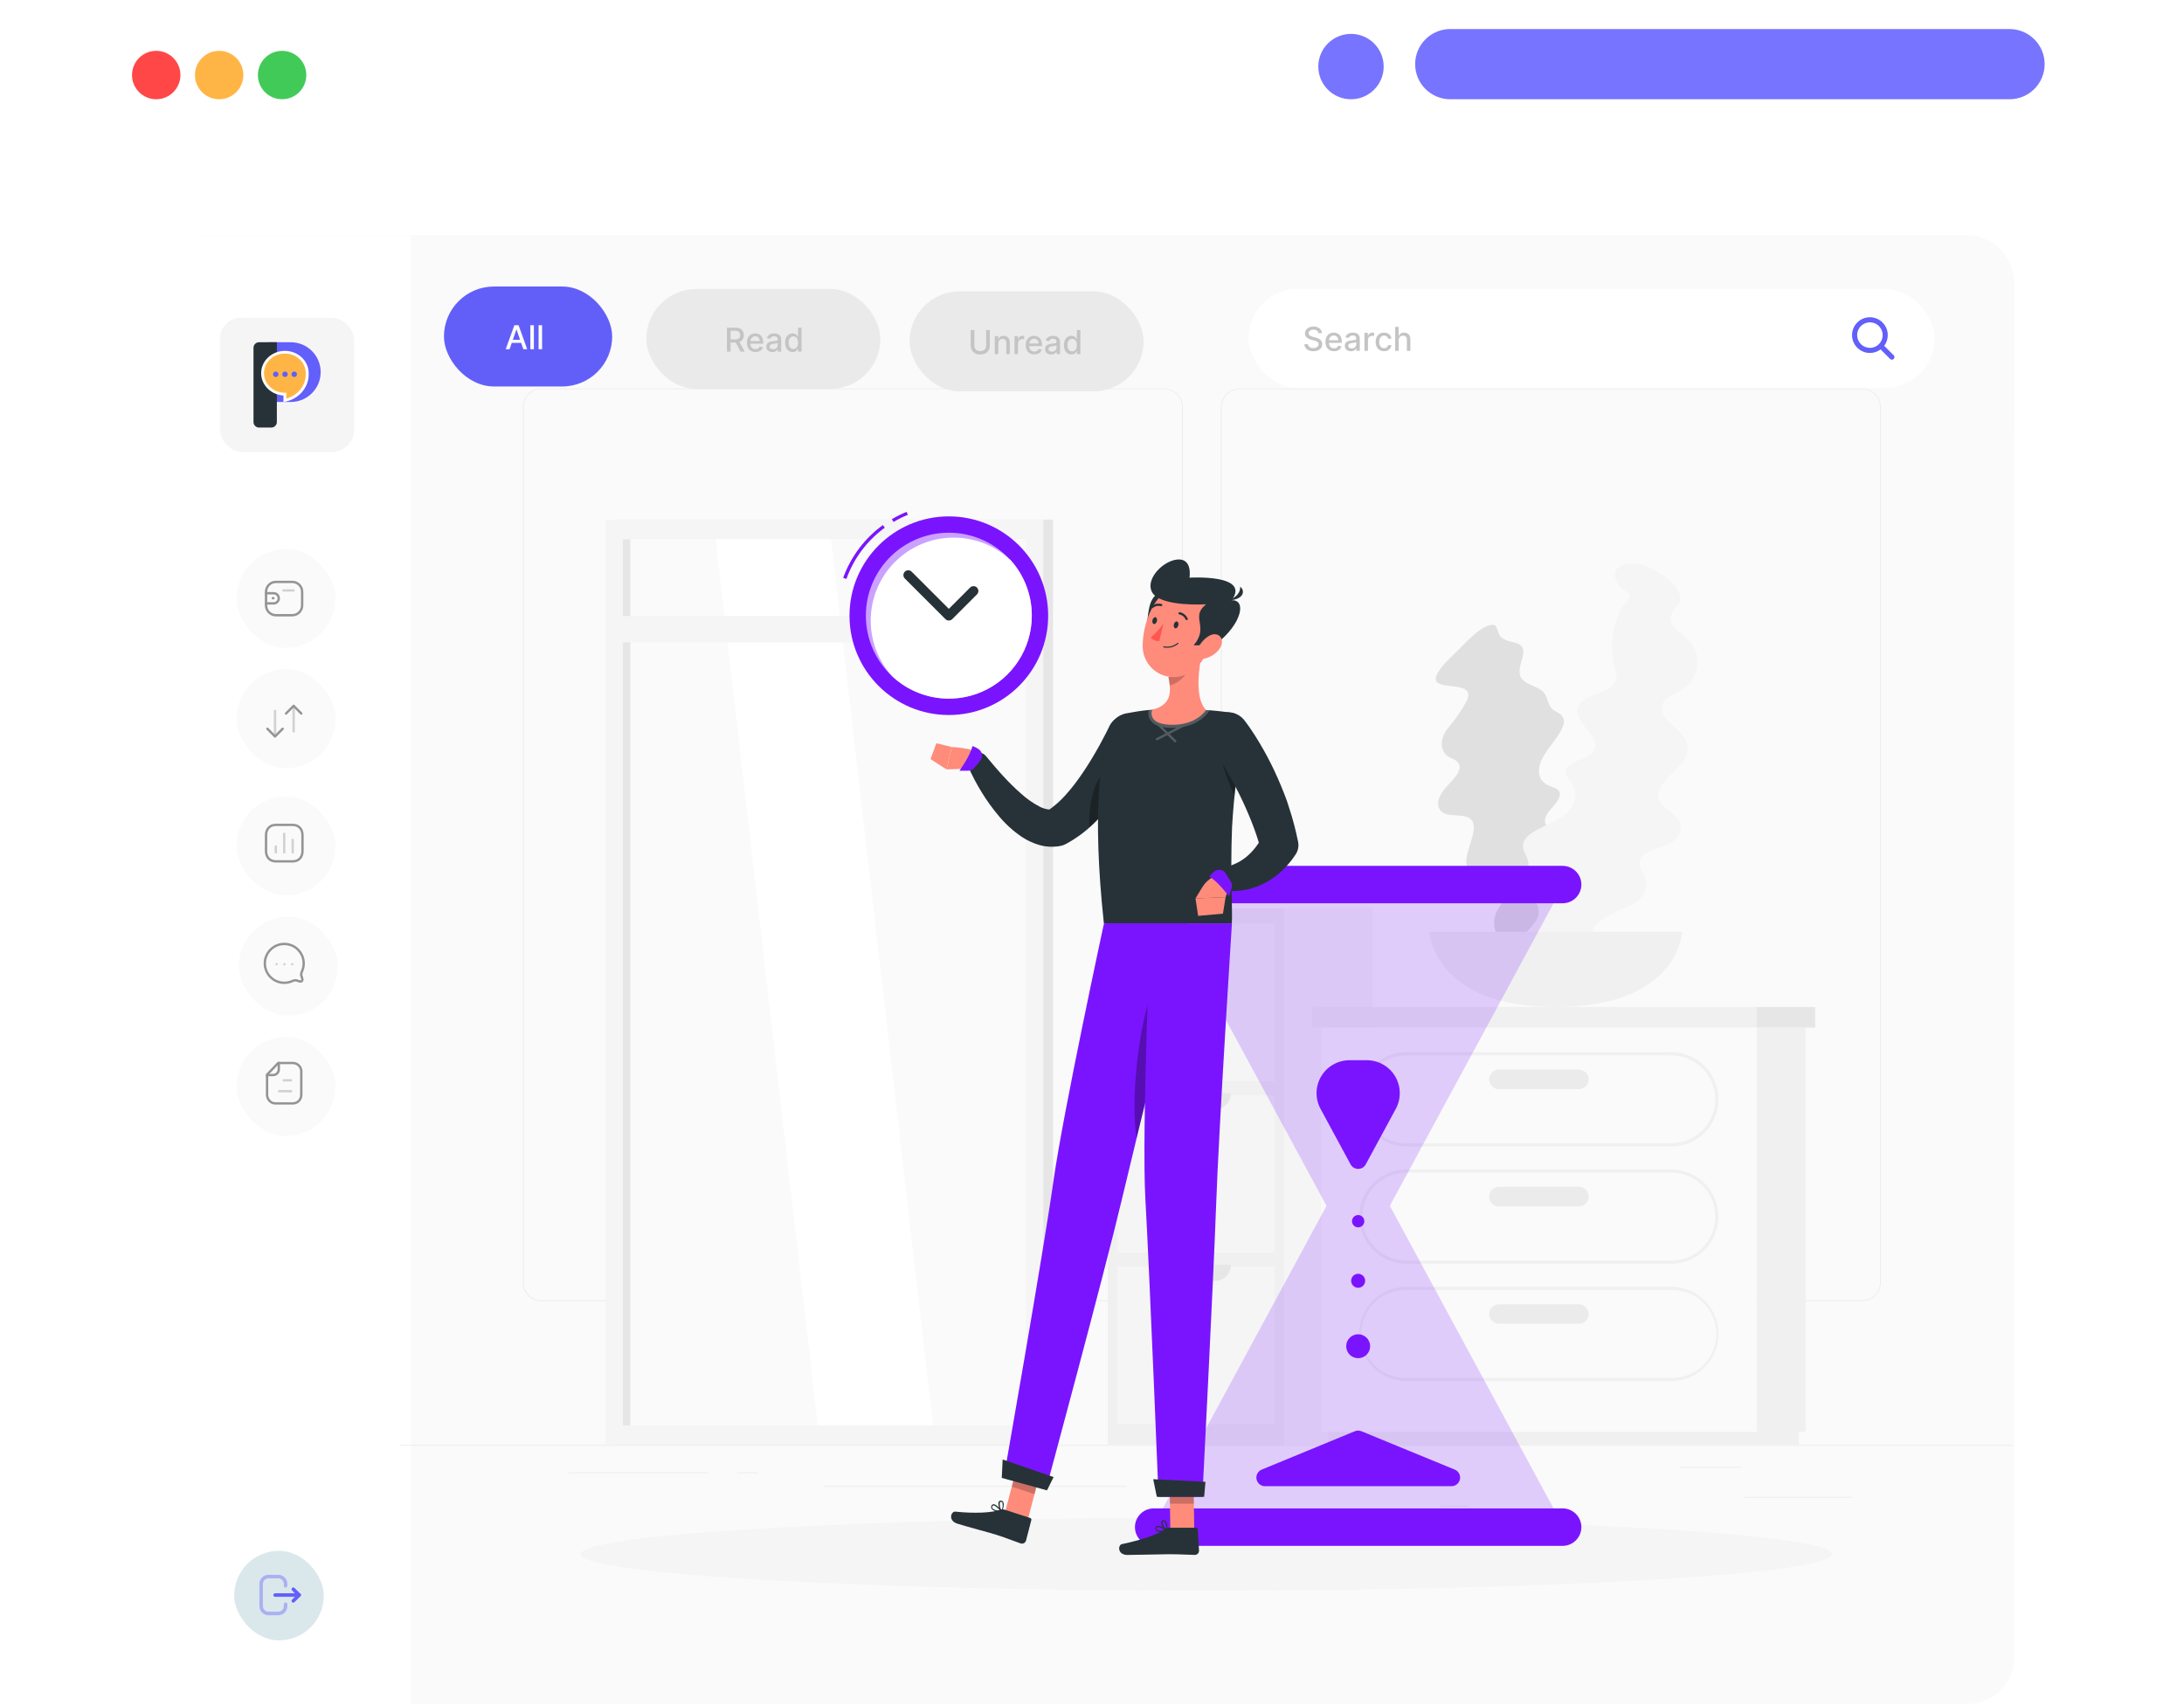 <svg xmlns="http://www.w3.org/2000/svg" width="798" height="623" viewBox="0 0 798 623" fill="none"><rect x="27.663" y="0.663" width="738.212" height="527.673" rx="25.875" stroke="white" stroke-width="1.327"></rect><path d="M27.663 26.538C27.663 12.248 39.248 0.663 53.538 0.663H740C754.29 0.663 765.875 12.248 765.875 26.538V46.221H27.663V26.538Z" stroke="white" stroke-width="1.327"></path><path d="M517.078 23.443C517.078 30.527 522.821 36.27 529.905 36.27H734.251C741.335 36.27 747.078 30.527 747.078 23.443C747.078 16.358 741.335 10.616 734.251 10.616H529.905C522.821 10.616 517.078 16.358 517.078 23.443Z" fill="#7774FF"></path><path d="M505.574 24.327C505.574 30.923 500.227 36.27 493.632 36.27C487.036 36.27 481.69 30.923 481.69 24.327C481.69 17.732 487.036 12.385 493.632 12.385C500.227 12.385 505.574 17.732 505.574 24.327Z" fill="#7774FF"></path><circle cx="57.077" cy="27.424" r="8.846" fill="#FF4747"></circle><circle cx="80.077" cy="27.424" r="8.846" fill="#FFB545"></circle><circle cx="103.077" cy="27.424" r="8.846" fill="#42CA58"></circle><rect x="58" y="86.012" width="678" height="536.714" rx="17.23" fill="#FAFAFA"></rect><g filter="url(#filter0_d_440_2177)"><path d="M58 103.23C58 93.714 65.714 86 75.23 86H718.63C728.146 86 735.86 93.714 735.86 103.23V159.041H75.23C65.714 159.041 58 151.327 58 141.811V103.23Z" fill="#FAFAFA"></path></g><path d="M58 103.238C58 93.722 65.714 86.008 75.23 86.008H150.18V622.722H75.23C65.714 622.722 58 615.008 58 605.492V103.238Z" fill="white"></path><rect x="85.57" y="566.727" width="32.737" height="32.737" rx="16.369" fill="#DAE8EC"></rect><path opacity="0.4" d="M104.35 579.512V578.832C104.35 577.348 103.147 576.145 101.663 576.145H98.108C96.625 576.145 95.422 577.348 95.422 578.832V586.948C95.422 588.432 96.625 589.635 98.108 589.635H101.671C103.15 589.635 104.35 588.436 104.35 586.956V586.268" stroke="#625FFB" stroke-width="1.292" stroke-linecap="round" stroke-linejoin="round"></path><path d="M109.304 582.891H100.523" stroke="#625FFB" stroke-width="1.292" stroke-linecap="round" stroke-linejoin="round"></path><path d="M107.168 580.766L109.303 582.891L107.168 585.018" stroke="#625FFB" stroke-width="1.292" stroke-linecap="round" stroke-linejoin="round"></path><rect x="86.43" y="200.586" width="36.183" height="36.183" rx="18.091" fill="#FAFAFA"></rect><rect x="86.43" y="291.043" width="36.183" height="36.183" rx="18.091" fill="#FAFAFA"></rect><rect x="86.43" y="378.918" width="36.183" height="36.183" rx="18.091" fill="#FAFAFA"></rect><rect x="86.43" y="244.523" width="36.183" height="36.183" rx="18.091" fill="#FAFAFA"></rect><rect x="87.289" y="334.98" width="36.183" height="36.183" rx="18.091" fill="#FAFAFA"></rect><rect x="80.398" y="116.16" width="47.383" height="47.383" rx="7.753" fill="#F0F0F0"></rect><rect x="92.457" y="126.496" width="11.2" height="29.291" rx="2.584" fill="#263238"></rect><g style="mix-blend-mode:darken"><rect x="96.766" y="126.496" width="21.538" height="21.538" rx="10.769" fill="#625FFB"></rect></g><path d="M103.208 127.359C103.488 127.704 103.658 128.151 103.658 128.639V147.174C99.655 145.794 96.766 141.842 96.766 137.183C96.766 132.7 99.441 128.872 103.208 127.359Z" fill="#FFB545"></path><rect x="80.398" y="116.16" width="48.991" height="48.991" rx="8.017" fill="#F5F5F5"></rect><path d="M117.166 135.98C117.166 142.007 112.281 146.893 106.253 146.893H98.361C96.317 146.893 94.648 145.239 94.648 143.18V128.779C94.648 126.72 96.317 125.066 98.361 125.066H106.238C112.281 125.066 117.166 129.952 117.166 135.98Z" fill="#625FFB"></path><path d="M99.13 156.243H94.65C93.523 156.243 92.621 155.326 92.621 154.213V127.096C92.621 125.983 93.538 125.066 94.65 125.066H101.159V154.213C101.174 155.326 100.257 156.243 99.13 156.243Z" fill="#263238"></path><path d="M112.254 136.369C112.254 132.13 108.602 128.703 104.092 128.703C99.582 128.703 95.93 132.13 95.93 136.369C95.93 140.608 99.582 144.036 104.092 144.036L104.077 146.29C108.737 145.374 112.254 141.48 112.254 136.82C112.254 136.655 112.254 136.49 112.239 136.324" fill="#FFB545"></path><path d="M103.565 146.907L103.58 144.532C99.041 144.277 95.418 140.714 95.418 136.385C95.418 131.875 99.311 128.223 104.106 128.223C108.902 128.223 112.795 131.89 112.795 136.385H112.78C112.78 136.535 112.795 136.686 112.795 136.836C112.795 141.616 109.187 145.81 104.212 146.787L103.565 146.907ZM104.091 129.2C99.882 129.2 96.455 132.417 96.455 136.37C96.455 140.323 99.882 143.54 104.091 143.54H104.618L104.602 145.66C108.766 144.562 111.713 140.94 111.713 136.836C111.713 136.686 111.713 136.52 111.698 136.37H111.713C111.728 132.402 108.3 129.2 104.091 129.2Z" fill="white"></path><path d="M100.753 137.78C101.309 137.78 101.76 137.329 101.76 136.773C101.76 136.217 101.309 135.766 100.753 135.766C100.197 135.766 99.746 136.217 99.746 136.773C99.746 137.329 100.197 137.78 100.753 137.78Z" fill="#625FFB"></path><path d="M104.136 137.78C104.692 137.78 105.143 137.329 105.143 136.773C105.143 136.217 104.692 135.766 104.136 135.766C103.58 135.766 103.129 136.217 103.129 136.773C103.129 137.329 103.58 137.78 104.136 137.78Z" fill="#625FFB"></path><path d="M107.503 137.78C108.059 137.78 108.51 137.329 108.51 136.773C108.51 136.217 108.059 135.766 107.503 135.766C106.947 135.766 106.496 136.217 106.496 136.773C106.496 137.329 106.947 137.78 107.503 137.78Z" fill="#625FFB"></path><path fill-rule="evenodd" clip-rule="evenodd" d="M101.652 388.469H107.003C108.658 388.469 110.086 389.811 110.086 391.468V400.083C110.086 401.833 108.752 403.229 107.003 403.229H100.578C98.921 403.229 97.579 401.741 97.579 400.083V392.712L101.652 388.469Z" stroke="#949494" stroke-width="0.861" stroke-linecap="round" stroke-linejoin="round"></path><path d="M101.863 388.461V390.8C101.863 391.942 100.939 392.869 99.798 392.871C98.739 392.874 97.656 392.875 97.582 392.87" stroke="#949494" stroke-width="0.861" stroke-linecap="round" stroke-linejoin="round"></path><path opacity="0.4" d="M102.015 398.762H106.355" stroke="#949494" stroke-width="0.861" stroke-linecap="round" stroke-linejoin="round"></path><path opacity="0.4" d="M103.656 394.781H106.355" stroke="#949494" stroke-width="0.861" stroke-linecap="round" stroke-linejoin="round"></path><path fill-rule="evenodd" clip-rule="evenodd" d="M98.847 357.081C101.018 359.252 104.232 359.721 106.863 358.505C107.251 358.348 107.569 358.222 107.872 358.222C108.715 358.227 109.764 359.044 110.31 358.5C110.855 357.954 110.037 356.904 110.037 356.056C110.037 355.753 110.158 355.441 110.315 355.052C111.532 352.422 111.062 349.206 108.891 347.036C106.12 344.264 101.618 344.264 98.847 347.035C96.072 349.812 96.076 354.31 98.847 357.081Z" stroke="#949494" stroke-width="0.861" stroke-linecap="round" stroke-linejoin="round"></path><path opacity="0.4" d="M101.074 352.352H101.066" stroke="#949494" stroke-width="0.861" stroke-linecap="round" stroke-linejoin="round"></path><path opacity="0.4" d="M103.918 352.352H103.91" stroke="#949494" stroke-width="0.861" stroke-linecap="round" stroke-linejoin="round"></path><path opacity="0.4" d="M106.766 352.352H106.758" stroke="#949494" stroke-width="0.861" stroke-linecap="round" stroke-linejoin="round"></path><path opacity="0.4" d="M106.945 306.914V311.482" stroke="#949494" stroke-width="0.861" stroke-linecap="round" stroke-linejoin="round"></path><path opacity="0.4" d="M103.844 304.73V311.484" stroke="#949494" stroke-width="0.861" stroke-linecap="round" stroke-linejoin="round"></path><path opacity="0.4" d="M100.781 309.328V311.482" stroke="#949494" stroke-width="0.861" stroke-linecap="round" stroke-linejoin="round"></path><path fill-rule="evenodd" clip-rule="evenodd" d="M100.745 301.453H106.985C109.16 301.453 110.523 302.993 110.523 305.172V311.052C110.523 313.231 109.166 314.771 106.985 314.771H100.745C98.563 314.771 97.206 313.231 97.206 311.052V305.172C97.206 302.993 98.563 301.453 100.745 301.453Z" stroke="#949494" stroke-width="0.861" stroke-linecap="round" stroke-linejoin="round"></path><path opacity="0.4" d="M100.496 269.131V259.809" stroke="#949494" stroke-width="0.861" stroke-linecap="round" stroke-linejoin="round"></path><path d="M97.702 266.324L100.494 269.129L103.285 266.324" stroke="#949494" stroke-width="0.861" stroke-linecap="round" stroke-linejoin="round"></path><path opacity="0.4" d="M107.297 257.949V267.272" stroke="#949494" stroke-width="0.861" stroke-linecap="round" stroke-linejoin="round"></path><path d="M110.086 260.754L107.294 257.949L104.503 260.754" stroke="#949494" stroke-width="0.861" stroke-linecap="round" stroke-linejoin="round"></path><path d="M97.209 220.504H99.999C101.024 220.503 101.855 219.673 101.855 218.648C101.855 217.624 101.024 216.794 99.999 216.793H97.209" stroke="#949494" stroke-width="0.861" stroke-linecap="round" stroke-linejoin="round"></path><path d="M99.683 218.605H99.898" stroke="#949494" stroke-width="0.861" stroke-linecap="round" stroke-linejoin="round"></path><path fill-rule="evenodd" clip-rule="evenodd" d="M106.785 212.648H100.826C98.828 212.648 97.208 214.268 97.208 216.266V221.214C97.208 223.212 98.828 224.831 100.826 224.831H106.785C108.783 224.831 110.402 223.212 110.402 221.214V216.266C110.402 214.268 108.783 212.648 106.785 212.648Z" stroke="#949494" stroke-width="0.861" stroke-linecap="round" stroke-linejoin="round"></path><path opacity="0.4" d="M107.273 215.777H103.551" stroke="#949494" stroke-width="0.861" stroke-linecap="round" stroke-linejoin="round"></path><rect x="456.164" y="105.598" width="250.696" height="36.183" rx="18.091" fill="white"></rect><path d="M481.728 121.744C481.683 121.338 481.494 121.024 481.163 120.801C480.832 120.576 480.415 120.463 479.912 120.463C479.553 120.463 479.241 120.52 478.979 120.634C478.716 120.746 478.512 120.9 478.366 121.097C478.223 121.291 478.152 121.512 478.152 121.761C478.152 121.969 478.201 122.149 478.298 122.3C478.398 122.452 478.527 122.579 478.687 122.682C478.85 122.781 479.024 122.866 479.21 122.934C479.395 123 479.574 123.054 479.745 123.097L480.602 123.32C480.882 123.388 481.169 123.481 481.463 123.598C481.757 123.715 482.03 123.869 482.281 124.061C482.532 124.252 482.735 124.489 482.889 124.772C483.046 125.054 483.125 125.393 483.125 125.787C483.125 126.284 482.996 126.725 482.739 127.11C482.485 127.496 482.115 127.8 481.63 128.022C481.147 128.245 480.563 128.357 479.878 128.357C479.221 128.357 478.653 128.252 478.173 128.044C477.694 127.835 477.318 127.54 477.047 127.157C476.776 126.772 476.626 126.315 476.597 125.787H477.925C477.951 126.104 478.053 126.368 478.233 126.579C478.416 126.788 478.649 126.943 478.931 127.046C479.217 127.146 479.53 127.196 479.869 127.196C480.244 127.196 480.576 127.137 480.867 127.02C481.161 126.9 481.393 126.735 481.561 126.523C481.73 126.309 481.814 126.059 481.814 125.774C481.814 125.514 481.74 125.301 481.591 125.136C481.446 124.97 481.247 124.833 480.996 124.725C480.747 124.616 480.466 124.52 480.152 124.438L479.116 124.155C478.413 123.964 477.856 123.682 477.445 123.311C477.037 122.94 476.833 122.449 476.833 121.838C476.833 121.332 476.97 120.891 477.244 120.514C477.518 120.137 477.889 119.845 478.358 119.636C478.826 119.425 479.354 119.319 479.942 119.319C480.536 119.319 481.06 119.424 481.514 119.632C481.971 119.84 482.331 120.127 482.593 120.493C482.856 120.856 482.993 121.272 483.005 121.744H481.728ZM487.439 128.344C486.79 128.344 486.232 128.205 485.764 127.928C485.299 127.648 484.939 127.256 484.685 126.75C484.433 126.242 484.308 125.647 484.308 124.964C484.308 124.291 484.433 123.697 484.685 123.183C484.939 122.669 485.293 122.268 485.747 121.979C486.204 121.691 486.738 121.547 487.349 121.547C487.72 121.547 488.08 121.608 488.428 121.731C488.776 121.854 489.089 122.046 489.366 122.309C489.643 122.572 489.861 122.913 490.021 123.333C490.181 123.749 490.261 124.256 490.261 124.853V125.307H485.032V124.348H489.006C489.006 124.011 488.938 123.712 488.801 123.452C488.664 123.19 488.471 122.983 488.222 122.831C487.977 122.68 487.688 122.604 487.357 122.604C486.997 122.604 486.683 122.693 486.415 122.87C486.149 123.044 485.944 123.273 485.798 123.555C485.655 123.835 485.584 124.139 485.584 124.468V125.217C485.584 125.657 485.661 126.031 485.815 126.339C485.972 126.648 486.191 126.883 486.471 127.046C486.75 127.206 487.077 127.286 487.451 127.286C487.694 127.286 487.915 127.252 488.115 127.183C488.315 127.112 488.488 127.006 488.634 126.866C488.779 126.726 488.891 126.553 488.968 126.348L490.18 126.566C490.083 126.923 489.909 127.236 489.657 127.504C489.409 127.77 489.096 127.977 488.719 128.125C488.345 128.271 487.918 128.344 487.439 128.344ZM493.597 128.357C493.18 128.357 492.803 128.279 492.466 128.125C492.129 127.968 491.862 127.741 491.665 127.444C491.471 127.147 491.374 126.783 491.374 126.352C491.374 125.981 491.445 125.675 491.588 125.436C491.731 125.196 491.923 125.006 492.166 124.866C492.409 124.726 492.68 124.62 492.98 124.549C493.28 124.478 493.585 124.423 493.896 124.386C494.29 124.341 494.61 124.303 494.856 124.275C495.101 124.243 495.28 124.193 495.391 124.125C495.502 124.056 495.558 123.945 495.558 123.791V123.761C495.558 123.387 495.453 123.097 495.241 122.891C495.033 122.686 494.722 122.583 494.308 122.583C493.876 122.583 493.537 122.679 493.288 122.87C493.043 123.058 492.873 123.268 492.778 123.5L491.575 123.225C491.718 122.826 491.926 122.503 492.2 122.258C492.477 122.009 492.796 121.829 493.155 121.718C493.515 121.604 493.893 121.547 494.29 121.547C494.553 121.547 494.831 121.578 495.126 121.641C495.423 121.701 495.7 121.812 495.956 121.975C496.216 122.138 496.429 122.37 496.595 122.673C496.76 122.973 496.843 123.363 496.843 123.842V128.211H495.592V127.312H495.541C495.458 127.477 495.334 127.64 495.168 127.8C495.003 127.96 494.79 128.092 494.53 128.198C494.27 128.304 493.959 128.357 493.597 128.357ZM493.875 127.329C494.229 127.329 494.532 127.259 494.783 127.119C495.037 126.979 495.23 126.796 495.361 126.571C495.495 126.342 495.562 126.098 495.562 125.838V124.99C495.517 125.036 495.428 125.079 495.297 125.119C495.168 125.156 495.021 125.189 494.856 125.217C494.69 125.243 494.529 125.267 494.372 125.29C494.215 125.31 494.083 125.327 493.978 125.341C493.729 125.373 493.502 125.426 493.297 125.5C493.094 125.574 492.931 125.681 492.808 125.821C492.689 125.958 492.629 126.141 492.629 126.369C492.629 126.686 492.746 126.926 492.98 127.089C493.214 127.249 493.512 127.329 493.875 127.329ZM498.549 128.211V121.632H499.787V122.677H499.855C499.975 122.323 500.186 122.045 500.489 121.842C500.795 121.636 501.14 121.534 501.525 121.534C501.605 121.534 501.7 121.537 501.808 121.542C501.92 121.548 502.007 121.555 502.069 121.564V122.789C502.018 122.774 501.927 122.759 501.795 122.742C501.664 122.722 501.533 122.712 501.401 122.712C501.099 122.712 500.829 122.776 500.592 122.904C500.358 123.03 500.172 123.206 500.035 123.431C499.898 123.654 499.829 123.908 499.829 124.193V128.211H498.549ZM505.713 128.344C505.076 128.344 504.528 128.2 504.069 127.911C503.612 127.62 503.26 127.219 503.015 126.708C502.769 126.196 502.647 125.611 502.647 124.952C502.647 124.283 502.772 123.694 503.023 123.183C503.275 122.669 503.629 122.268 504.086 121.979C504.543 121.691 505.081 121.547 505.7 121.547C506.2 121.547 506.645 121.639 507.037 121.825C507.428 122.008 507.743 122.265 507.983 122.596C508.226 122.927 508.37 123.314 508.416 123.757H507.169C507.101 123.448 506.944 123.183 506.698 122.96C506.456 122.737 506.13 122.626 505.722 122.626C505.365 122.626 505.052 122.72 504.784 122.909C504.518 123.094 504.311 123.36 504.163 123.705C504.014 124.048 503.94 124.453 503.94 124.922C503.94 125.401 504.013 125.815 504.158 126.164C504.304 126.512 504.51 126.782 504.775 126.973C505.044 127.164 505.359 127.26 505.722 127.26C505.964 127.26 506.184 127.216 506.381 127.127C506.581 127.036 506.748 126.906 506.882 126.738C507.02 126.569 507.115 126.366 507.169 126.129H508.416C508.37 126.555 508.232 126.935 508 127.269C507.769 127.603 507.459 127.865 507.071 128.057C506.685 128.248 506.233 128.344 505.713 128.344ZM511.066 124.305V128.211H509.785V119.439H511.049V122.703H511.13C511.284 122.349 511.52 122.068 511.837 121.859C512.154 121.651 512.568 121.547 513.079 121.547C513.53 121.547 513.924 121.639 514.261 121.825C514.601 122.011 514.864 122.288 515.049 122.656C515.238 123.021 515.332 123.478 515.332 124.026V128.211H514.051V124.181C514.051 123.698 513.927 123.324 513.679 123.058C513.43 122.79 513.085 122.656 512.642 122.656C512.339 122.656 512.068 122.72 511.828 122.849C511.591 122.977 511.404 123.166 511.267 123.414C511.133 123.66 511.066 123.956 511.066 124.305Z" fill="#C4C4C4"></path><path d="M691.976 129.884L688.461 126.369C689.307 125.242 689.764 123.871 689.763 122.461C689.763 118.862 686.834 115.934 683.235 115.934C679.635 115.934 676.707 118.862 676.707 122.461C676.707 126.061 679.635 128.989 683.235 128.989C684.644 128.991 686.015 128.534 687.142 127.688L690.657 131.203C690.835 131.362 691.068 131.447 691.306 131.44C691.545 131.434 691.772 131.336 691.94 131.167C692.109 130.998 692.207 130.771 692.214 130.533C692.22 130.294 692.135 130.062 691.976 129.884ZM678.572 122.461C678.572 121.539 678.846 120.638 679.358 119.871C679.87 119.104 680.599 118.507 681.451 118.154C682.303 117.801 683.24 117.708 684.145 117.888C685.049 118.068 685.88 118.512 686.532 119.164C687.184 119.816 687.628 120.647 687.808 121.552C687.988 122.456 687.896 123.394 687.543 124.246C687.19 125.098 686.592 125.826 685.825 126.338C685.059 126.851 684.157 127.124 683.235 127.124C681.999 127.123 680.814 126.631 679.939 125.757C679.065 124.883 678.574 123.698 678.572 122.461Z" fill="#625FFB"></path><rect x="162.215" y="104.707" width="61.462" height="36.521" rx="18.26" fill="#625FF9"></rect><rect x="236.148" y="105.598" width="85.512" height="36.521" rx="18.26" fill="#EAEAEA"></rect><rect x="332.348" y="106.488" width="85.512" height="36.521" rx="18.26" fill="#EAEAEA"></rect><path d="M186.189 127.613H184.784L187.941 118.842H189.47L192.626 127.613H191.222L188.742 120.435H188.673L186.189 127.613ZM186.425 124.178H190.982V125.292H186.425V124.178ZM195.071 118.842V127.613H193.79V118.842H195.071ZM198.074 118.842V127.613H196.794V118.842H198.074Z" fill="white"></path><path d="M265.616 128.504V119.732H268.743C269.422 119.732 269.986 119.849 270.434 120.083C270.886 120.318 271.223 120.642 271.445 121.056C271.668 121.467 271.779 121.942 271.779 122.482C271.779 123.019 271.667 123.491 271.441 123.9C271.218 124.305 270.881 124.621 270.43 124.846C269.982 125.072 269.418 125.185 268.738 125.185H266.37V124.045H268.618C269.047 124.045 269.395 123.984 269.663 123.861C269.935 123.738 270.133 123.56 270.259 123.326C270.384 123.092 270.447 122.81 270.447 122.482C270.447 122.151 270.383 121.864 270.255 121.621C270.129 121.378 269.93 121.193 269.659 121.064C269.391 120.933 269.038 120.867 268.601 120.867H266.939V128.504H265.616ZM269.946 124.546L272.113 128.504H270.606L268.481 124.546H269.946ZM276.04 128.637C275.392 128.637 274.833 128.498 274.365 128.221C273.9 127.941 273.54 127.549 273.286 127.043C273.035 126.535 272.909 125.94 272.909 125.257C272.909 124.584 273.035 123.99 273.286 123.476C273.54 122.962 273.894 122.56 274.348 122.272C274.805 121.984 275.339 121.84 275.95 121.84C276.321 121.84 276.681 121.901 277.029 122.024C277.378 122.146 277.69 122.339 277.967 122.602C278.244 122.865 278.463 123.206 278.622 123.626C278.782 124.042 278.862 124.549 278.862 125.146V125.6H273.633V124.641H277.607C277.607 124.304 277.539 124.005 277.402 123.745C277.265 123.483 277.072 123.276 276.824 123.124C276.578 122.973 276.29 122.897 275.958 122.897C275.599 122.897 275.285 122.986 275.016 123.163C274.751 123.337 274.545 123.566 274.399 123.848C274.257 124.128 274.185 124.432 274.185 124.761V125.51C274.185 125.95 274.262 126.324 274.417 126.632C274.574 126.941 274.792 127.176 275.072 127.339C275.352 127.499 275.679 127.579 276.053 127.579C276.295 127.579 276.517 127.545 276.717 127.476C276.916 127.405 277.089 127.299 277.235 127.159C277.38 127.019 277.492 126.846 277.569 126.641L278.781 126.859C278.684 127.216 278.51 127.529 278.258 127.797C278.01 128.063 277.697 128.27 277.32 128.418C276.946 128.564 276.52 128.637 276.04 128.637ZM282.198 128.65C281.781 128.65 281.404 128.572 281.067 128.418C280.73 128.261 280.463 128.034 280.266 127.737C280.072 127.44 279.975 127.076 279.975 126.645C279.975 126.274 280.046 125.968 280.189 125.729C280.332 125.489 280.525 125.299 280.767 125.159C281.01 125.019 281.281 124.913 281.581 124.842C281.881 124.771 282.186 124.716 282.498 124.679C282.892 124.633 283.211 124.596 283.457 124.568C283.703 124.536 283.881 124.486 283.992 124.418C284.104 124.349 284.159 124.238 284.159 124.084V124.054C284.159 123.68 284.054 123.39 283.842 123.184C283.634 122.979 283.323 122.876 282.909 122.876C282.478 122.876 282.138 122.972 281.889 123.163C281.644 123.351 281.474 123.561 281.38 123.793L280.176 123.518C280.319 123.119 280.527 122.796 280.801 122.551C281.078 122.302 281.397 122.122 281.757 122.011C282.116 121.897 282.495 121.84 282.892 121.84C283.154 121.84 283.433 121.871 283.727 121.934C284.024 121.994 284.301 122.105 284.558 122.268C284.818 122.431 285.03 122.663 285.196 122.966C285.361 123.266 285.444 123.656 285.444 124.135V128.504H284.194V127.604H284.142C284.059 127.77 283.935 127.933 283.77 128.093C283.604 128.253 283.391 128.385 283.131 128.491C282.872 128.597 282.56 128.65 282.198 128.65ZM282.476 127.622C282.83 127.622 283.133 127.552 283.384 127.412C283.638 127.272 283.831 127.089 283.962 126.864C284.097 126.635 284.164 126.391 284.164 126.131V125.283C284.118 125.329 284.029 125.372 283.898 125.412C283.77 125.449 283.623 125.482 283.457 125.51C283.291 125.536 283.13 125.56 282.973 125.583C282.816 125.603 282.685 125.62 282.579 125.634C282.331 125.666 282.104 125.719 281.898 125.793C281.695 125.867 281.532 125.974 281.41 126.114C281.29 126.251 281.23 126.434 281.23 126.662C281.23 126.979 281.347 127.219 281.581 127.382C281.815 127.542 282.114 127.622 282.476 127.622ZM289.613 128.632C289.082 128.632 288.608 128.497 288.191 128.226C287.777 127.951 287.451 127.562 287.214 127.056C286.98 126.548 286.863 125.938 286.863 125.227C286.863 124.516 286.982 123.908 287.219 123.403C287.458 122.897 287.787 122.511 288.204 122.242C288.62 121.974 289.093 121.84 289.621 121.84C290.03 121.84 290.358 121.908 290.606 122.045C290.858 122.179 291.052 122.336 291.189 122.516C291.329 122.696 291.437 122.855 291.514 122.992H291.591V119.732H292.872V128.504H291.621V127.48H291.514C291.437 127.62 291.326 127.78 291.18 127.96C291.038 128.14 290.841 128.297 290.589 128.431C290.338 128.565 290.012 128.632 289.613 128.632ZM289.895 127.54C290.264 127.54 290.575 127.443 290.829 127.249C291.086 127.052 291.28 126.779 291.412 126.431C291.546 126.083 291.613 125.677 291.613 125.215C291.613 124.758 291.547 124.358 291.416 124.015C291.285 123.673 291.092 123.406 290.838 123.214C290.584 123.023 290.269 122.927 289.895 122.927C289.51 122.927 289.189 123.027 288.932 123.227C288.675 123.427 288.481 123.7 288.349 124.045C288.221 124.391 288.157 124.781 288.157 125.215C288.157 125.654 288.222 126.05 288.354 126.401C288.485 126.752 288.679 127.031 288.936 127.236C289.196 127.439 289.516 127.54 289.895 127.54Z" fill="#C4C4C4"></path><path d="M360.331 120.623H361.659V126.392C361.659 127.006 361.515 127.55 361.226 128.024C360.938 128.495 360.532 128.866 360.01 129.138C359.487 129.406 358.875 129.54 358.172 129.54C357.473 129.54 356.862 129.406 356.339 129.138C355.817 128.866 355.411 128.495 355.123 128.024C354.834 127.55 354.69 127.006 354.69 126.392V120.623H356.014V126.285C356.014 126.682 356.101 127.035 356.275 127.343C356.452 127.651 356.702 127.894 357.024 128.071C357.347 128.245 357.73 128.332 358.172 128.332C358.618 128.332 359.002 128.245 359.324 128.071C359.65 127.894 359.898 127.651 360.07 127.343C360.244 127.035 360.331 126.682 360.331 126.285V120.623ZM364.761 125.488V129.395H363.48V122.816H364.709V123.887H364.791C364.942 123.538 365.179 123.258 365.502 123.047C365.827 122.836 366.237 122.73 366.731 122.73C367.179 122.73 367.572 122.824 367.909 123.013C368.246 123.198 368.507 123.475 368.693 123.844C368.878 124.212 368.971 124.668 368.971 125.21V129.395H367.69V125.364C367.69 124.887 367.566 124.515 367.318 124.246C367.069 123.975 366.728 123.839 366.294 123.839C365.997 123.839 365.733 123.904 365.502 124.032C365.273 124.161 365.092 124.349 364.958 124.598C364.826 124.843 364.761 125.14 364.761 125.488ZM370.688 129.395V122.816H371.926V123.861H371.995C372.115 123.507 372.326 123.228 372.629 123.026C372.934 122.82 373.28 122.717 373.665 122.717C373.745 122.717 373.839 122.72 373.948 122.726C374.059 122.732 374.146 122.739 374.209 122.747V123.972C374.158 123.958 374.066 123.942 373.935 123.925C373.804 123.905 373.672 123.895 373.541 123.895C373.238 123.895 372.968 123.959 372.731 124.088C372.497 124.214 372.312 124.389 372.175 124.615C372.038 124.837 371.969 125.092 371.969 125.377V129.395H370.688ZM377.917 129.527C377.269 129.527 376.711 129.389 376.242 129.112C375.777 128.832 375.417 128.439 375.163 127.934C374.912 127.426 374.786 126.83 374.786 126.148C374.786 125.474 374.912 124.88 375.163 124.366C375.417 123.852 375.771 123.451 376.225 123.163C376.682 122.874 377.216 122.73 377.827 122.73C378.198 122.73 378.558 122.792 378.906 122.914C379.255 123.037 379.567 123.23 379.844 123.493C380.121 123.755 380.34 124.096 380.5 124.516C380.66 124.933 380.74 125.44 380.74 126.037V126.491H375.51V125.531H379.485C379.485 125.194 379.416 124.896 379.279 124.636C379.142 124.373 378.949 124.166 378.701 124.015C378.455 123.864 378.167 123.788 377.836 123.788C377.476 123.788 377.162 123.877 376.893 124.054C376.628 124.228 376.422 124.456 376.277 124.739C376.134 125.019 376.063 125.323 376.063 125.651V126.401C376.063 126.84 376.14 127.214 376.294 127.523C376.451 127.831 376.669 128.067 376.949 128.23C377.229 128.389 377.556 128.469 377.93 128.469C378.173 128.469 378.394 128.435 378.594 128.367C378.794 128.295 378.966 128.19 379.112 128.05C379.258 127.91 379.369 127.737 379.446 127.531L380.658 127.75C380.561 128.107 380.387 128.419 380.136 128.688C379.887 128.953 379.575 129.16 379.198 129.309C378.824 129.454 378.397 129.527 377.917 129.527ZM384.075 129.54C383.658 129.54 383.281 129.463 382.944 129.309C382.607 129.152 382.34 128.925 382.143 128.628C381.949 128.331 381.852 127.967 381.852 127.536C381.852 127.165 381.923 126.859 382.066 126.619C382.209 126.379 382.402 126.189 382.644 126.049C382.887 125.91 383.158 125.804 383.458 125.733C383.758 125.661 384.064 125.607 384.375 125.57C384.769 125.524 385.089 125.487 385.334 125.458C385.58 125.427 385.758 125.377 385.87 125.309C385.981 125.24 386.037 125.129 386.037 124.974V124.944C386.037 124.57 385.931 124.281 385.72 124.075C385.511 123.869 385.2 123.767 384.786 123.767C384.355 123.767 384.015 123.862 383.767 124.054C383.521 124.242 383.351 124.452 383.257 124.683L382.053 124.409C382.196 124.009 382.405 123.687 382.679 123.441C382.956 123.193 383.274 123.013 383.634 122.901C383.994 122.787 384.372 122.73 384.769 122.73C385.032 122.73 385.31 122.762 385.604 122.824C385.901 122.884 386.178 122.996 386.435 123.158C386.695 123.321 386.907 123.554 387.073 123.857C387.239 124.156 387.322 124.546 387.322 125.026V129.395H386.071V128.495H386.019C385.937 128.661 385.812 128.823 385.647 128.983C385.481 129.143 385.269 129.276 385.009 129.382C384.749 129.487 384.438 129.54 384.075 129.54ZM384.353 128.512C384.707 128.512 385.01 128.442 385.261 128.302C385.516 128.162 385.708 127.98 385.84 127.754C385.974 127.526 386.041 127.282 386.041 127.022V126.174C385.995 126.219 385.907 126.262 385.775 126.302C385.647 126.339 385.5 126.372 385.334 126.401C385.169 126.426 385.007 126.451 384.85 126.474C384.693 126.493 384.562 126.511 384.456 126.525C384.208 126.556 383.981 126.609 383.775 126.683C383.572 126.758 383.41 126.865 383.287 127.005C383.167 127.142 383.107 127.324 383.107 127.553C383.107 127.87 383.224 128.11 383.458 128.272C383.692 128.432 383.991 128.512 384.353 128.512ZM391.49 129.523C390.959 129.523 390.485 129.387 390.068 129.116C389.654 128.842 389.328 128.452 389.091 127.947C388.857 127.439 388.74 126.829 388.74 126.118C388.74 125.407 388.859 124.799 389.096 124.293C389.336 123.788 389.664 123.401 390.081 123.133C390.498 122.864 390.97 122.73 391.499 122.73C391.907 122.73 392.235 122.799 392.484 122.936C392.735 123.07 392.929 123.227 393.066 123.407C393.206 123.587 393.315 123.745 393.392 123.882H393.469V120.623H394.749V129.395H393.499V128.371H393.392C393.315 128.511 393.203 128.671 393.058 128.851C392.915 129.03 392.718 129.188 392.467 129.322C392.215 129.456 391.89 129.523 391.49 129.523ZM391.773 128.431C392.141 128.431 392.452 128.334 392.706 128.14C392.963 127.943 393.157 127.67 393.289 127.322C393.423 126.973 393.49 126.568 393.49 126.105C393.49 125.648 393.424 125.249 393.293 124.906C393.162 124.563 392.969 124.296 392.715 124.105C392.461 123.914 392.147 123.818 391.773 123.818C391.387 123.818 391.066 123.918 390.809 124.118C390.552 124.318 390.358 124.59 390.226 124.936C390.098 125.281 390.034 125.671 390.034 126.105C390.034 126.545 390.099 126.94 390.231 127.292C390.362 127.643 390.556 127.921 390.813 128.127C391.073 128.329 391.393 128.431 391.773 128.431Z" fill="#C4C4C4"></path><path d="M735.57 528.051H146V528.346H735.57V528.051Z" fill="#EBEBEB"></path><path d="M676.494 547.023H637.441V547.318H676.494V547.023Z" fill="#EBEBEB"></path><path d="M536.555 550.23H526.309V550.525H536.555V550.23Z" fill="#EBEBEB"></path><path d="M636.261 536.078H613.633V536.373H636.261V536.078Z" fill="#EBEBEB"></path><path d="M258.783 538.062H207.855V538.357H258.783V538.062Z" fill="#EBEBEB"></path><path d="M276.752 538.062H269.289V538.357H276.752V538.062Z" fill="#EBEBEB"></path><path d="M411.481 543.039H301.02V543.334H411.481V543.039Z" fill="#EBEBEB"></path><path d="M425.456 475.461H197.776C195.992 475.458 194.283 474.747 193.023 473.484C191.762 472.222 191.055 470.511 191.055 468.728V148.674C191.07 146.901 191.785 145.205 193.043 143.955C194.302 142.706 196.002 142.003 197.776 142H425.456C427.242 142 428.954 142.709 430.217 143.972C431.479 145.235 432.189 146.947 432.189 148.733V468.728C432.189 470.513 431.479 472.226 430.217 473.489C428.954 474.751 427.242 475.461 425.456 475.461ZM197.776 142.236C196.07 142.239 194.436 142.919 193.231 144.126C192.026 145.333 191.349 146.968 191.349 148.674V468.728C191.349 470.433 192.026 472.069 193.231 473.276C194.436 474.483 196.07 475.163 197.776 475.166H425.456C427.162 475.163 428.798 474.483 430.005 473.277C431.212 472.07 431.891 470.434 431.894 468.728V148.674C431.891 146.967 431.212 145.332 430.005 144.125C428.798 142.918 427.162 142.239 425.456 142.236H197.776Z" fill="#EBEBEB"></path><path d="M680.515 475.461H452.823C451.038 475.458 449.327 474.747 448.065 473.485C446.803 472.223 446.093 470.513 446.09 468.728V148.674C446.108 146.899 446.826 145.204 448.086 143.955C449.346 142.705 451.048 142.003 452.823 142H680.515C682.286 142.006 683.984 142.71 685.24 143.959C686.495 145.209 687.208 146.903 687.224 148.674V468.728C687.224 470.509 686.518 472.218 685.26 473.48C684.003 474.742 682.296 475.454 680.515 475.461ZM452.823 142.236C451.116 142.239 449.48 142.918 448.274 144.125C447.067 145.332 446.388 146.967 446.385 148.674V468.728C446.388 470.434 447.067 472.07 448.274 473.277C449.48 474.483 451.116 475.163 452.823 475.166H680.515C682.221 475.163 683.857 474.483 685.064 473.277C686.27 472.07 686.95 470.434 686.953 468.728V148.674C686.95 146.967 686.27 145.332 685.064 144.125C683.857 142.918 682.221 142.239 680.515 142.236H452.823Z" fill="#EBEBEB"></path><path d="M224.752 528.051H384.762L384.762 189.885H224.752L224.752 528.051Z" fill="#E6E6E6"></path><path d="M221.206 528.051H381.215L381.215 189.885H221.206L221.206 528.051Z" fill="#F5F5F5"></path><path d="M374.836 520.882V197.055H227.597L227.597 520.882H374.836Z" fill="#FAFAFA"></path><path d="M340.923 520.882L303.615 197.055H261.496L298.804 520.882H340.923Z" fill="white"></path><path d="M230.285 520.882L230.285 197.055H227.597L227.597 520.882H230.285Z" fill="#E6E6E6"></path><path d="M223.848 234.727L378.574 234.727V225.105L223.848 225.105V234.727Z" fill="#F5F5F5"></path><path d="M469.355 528.049V331.84H404.75V528.049H469.355Z" fill="#F0F0F0"></path><path d="M465.805 395.077V337.57H408.298V395.077H465.805Z" fill="#F5F5F5"></path><path d="M465.805 457.749V400.242H408.298V457.749H465.805Z" fill="#F5F5F5"></path><path d="M465.805 520.421V462.914H408.298V520.421H465.805Z" fill="#F5F5F5"></path><path d="M449.779 336.816H424.274C424.266 337.601 424.414 338.378 424.711 339.104C425.007 339.83 425.446 340.49 426 341.045C426.555 341.599 427.214 342.037 427.94 342.334C428.666 342.63 429.444 342.779 430.228 342.771H443.765C444.551 342.777 445.331 342.628 446.06 342.332C446.788 342.035 447.451 341.598 448.01 341.044C448.569 340.491 449.013 339.833 449.316 339.107C449.62 338.381 449.777 337.603 449.779 336.816Z" fill="#E6E6E6"></path><path d="M449.782 399.488H424.277C424.277 401.069 424.904 402.584 426.021 403.703C427.137 404.822 428.652 405.452 430.232 405.455H443.769C444.556 405.459 445.336 405.309 446.064 405.011C446.793 404.713 447.456 404.275 448.014 403.72C448.573 403.166 449.017 402.507 449.32 401.781C449.624 401.054 449.781 400.275 449.782 399.488Z" fill="#E6E6E6"></path><path d="M449.782 462.16H424.277C424.277 463.741 424.904 465.256 426.021 466.375C427.137 467.493 428.652 468.123 430.232 468.127H443.769C444.556 468.131 445.336 467.98 446.064 467.683C446.793 467.385 447.456 466.947 448.014 466.392C448.573 465.838 449.017 465.179 449.32 464.453C449.624 463.726 449.781 462.947 449.782 462.16Z" fill="#E6E6E6"></path><path d="M501.617 528.049V331.84H469.344V528.049H501.617Z" fill="#F5F5F5"></path><path d="M641.815 523.227H659.727V375.504H641.815V523.227Z" fill="#F0F0F0"></path><path d="M485.261 528.051H657.25V523.228H485.261V528.051Z" fill="#F0F0F0"></path><path d="M641.816 375.504H482.773V523.227H641.816V375.504Z" fill="#FAFAFA"></path><path d="M513.891 461.829H610.651C615.22 461.829 619.602 460.014 622.833 456.784C626.064 453.553 627.879 449.171 627.879 444.602C627.879 440.033 626.064 435.651 622.833 432.421C619.602 429.19 615.22 427.375 610.651 427.375H513.891C509.322 427.375 504.941 429.19 501.71 432.421C498.479 435.651 496.664 440.033 496.664 444.602C496.664 449.171 498.479 453.553 501.71 456.784C504.941 460.014 509.322 461.829 513.891 461.829ZM610.675 428.531C612.786 428.531 614.876 428.946 616.825 429.754C618.775 430.562 620.547 431.745 622.039 433.238C623.532 434.73 624.716 436.502 625.523 438.452C626.331 440.402 626.747 442.492 626.747 444.602C626.747 446.713 626.331 448.803 625.523 450.753C624.716 452.703 623.532 454.474 622.039 455.967C620.547 457.459 618.775 458.643 616.825 459.451C614.876 460.258 612.786 460.674 610.675 460.674H513.891C509.629 460.674 505.541 458.981 502.527 455.967C499.513 452.953 497.82 448.865 497.82 444.602C497.82 440.34 499.513 436.252 502.527 433.238C505.541 430.224 509.629 428.531 513.891 428.531H610.675Z" fill="#F0F0F0"></path><path d="M513.891 504.693H610.651C615.22 504.693 619.602 502.878 622.833 499.647C626.064 496.416 627.879 492.034 627.879 487.466C627.879 482.897 626.064 478.515 622.833 475.284C619.602 472.053 615.22 470.238 610.651 470.238H513.891C509.322 470.238 504.941 472.053 501.71 475.284C498.479 478.515 496.664 482.897 496.664 487.466C496.664 492.034 498.479 496.416 501.71 499.647C504.941 502.878 509.322 504.693 513.891 504.693ZM610.651 471.394C612.798 471.336 614.934 471.708 616.934 472.489C618.934 473.271 620.757 474.445 622.296 475.942C623.835 477.44 625.058 479.231 625.893 481.209C626.728 483.187 627.158 485.312 627.158 487.46C627.158 489.607 626.728 491.732 625.893 493.71C625.058 495.689 623.835 497.479 622.296 498.977C620.757 500.474 618.934 501.649 616.934 502.43C614.934 503.211 612.798 503.584 610.651 503.525H513.891C511.745 503.584 509.609 503.211 507.609 502.43C505.608 501.649 503.785 500.474 502.247 498.977C500.708 497.479 499.485 495.689 498.65 493.71C497.815 491.732 497.384 489.607 497.384 487.46C497.384 485.312 497.815 483.187 498.65 481.209C499.485 479.231 500.708 477.44 502.247 475.942C503.785 474.445 505.608 473.271 507.609 472.489C509.609 471.708 511.745 471.336 513.891 471.394H610.651Z" fill="#F0F0F0"></path><path d="M547.698 440.888H576.893C577.846 440.885 578.759 440.505 579.433 439.831C580.107 439.158 580.487 438.245 580.49 437.292C580.487 436.339 580.107 435.426 579.433 434.752C578.759 434.078 577.846 433.698 576.893 433.695H547.698C546.745 433.698 545.832 434.078 545.158 434.752C544.485 435.426 544.105 436.339 544.102 437.292C544.105 438.245 544.485 439.158 545.158 439.831C545.832 440.505 546.745 440.885 547.698 440.888Z" fill="#EBEBEB"></path><path d="M513.891 418.966H610.651C615.22 418.966 619.602 417.151 622.833 413.92C626.064 410.69 627.879 406.308 627.879 401.739C627.879 397.17 626.064 392.788 622.833 389.557C619.602 386.327 615.22 384.512 610.651 384.512H513.891C509.322 384.512 504.941 386.327 501.71 389.557C498.479 392.788 496.664 397.17 496.664 401.739C496.664 406.308 498.479 410.69 501.71 413.92C504.941 417.151 509.322 418.966 513.891 418.966ZM610.651 385.667C614.914 385.667 619.002 387.361 622.016 390.375C625.03 393.389 626.723 397.476 626.723 401.739C626.723 406.001 625.03 410.089 622.016 413.103C619.002 416.117 614.914 417.811 610.651 417.811H513.891C509.629 417.811 505.541 416.117 502.527 413.103C499.513 410.089 497.82 406.001 497.82 401.739C497.82 397.476 499.513 393.389 502.527 390.375C505.541 387.361 509.629 385.667 513.891 385.667H610.651Z" fill="#F0F0F0"></path><path d="M547.698 398.028H576.893C577.846 398.025 578.759 397.645 579.433 396.972C580.107 396.298 580.487 395.385 580.49 394.432C580.474 393.488 580.089 392.589 579.416 391.927C578.743 391.265 577.837 390.894 576.893 390.895H547.698C546.754 390.894 545.848 391.265 545.176 391.927C544.503 392.589 544.117 393.488 544.102 394.432C544.105 395.385 544.485 396.298 545.158 396.972C545.832 397.645 546.745 398.025 547.698 398.028Z" fill="#EBEBEB"></path><path d="M547.698 483.739H576.893C577.837 483.739 578.743 483.368 579.416 482.706C580.089 482.045 580.474 481.145 580.49 480.201C580.471 479.259 580.085 478.361 579.413 477.7C578.74 477.039 577.836 476.667 576.893 476.664H547.698C546.755 476.667 545.851 477.039 545.179 477.7C544.507 478.361 544.12 479.259 544.102 480.201C544.117 481.145 544.503 482.045 545.176 482.706C545.848 483.368 546.754 483.739 547.698 483.739Z" fill="#EBEBEB"></path><path d="M479.496 375.504H641.805V367.993H479.496V375.504Z" fill="#F0F0F0"></path><path d="M663.241 368.004H641.816V375.515H663.241V368.004Z" fill="#E6E6E6"></path><path d="M525.684 249.76C529.304 251.576 539.115 249.618 535.849 256.257C533.967 259.734 531.718 263 529.139 265.996C525.484 270.513 526.18 275.43 530.495 277.175C531.421 277.492 532.238 278.064 532.854 278.825C534.846 281.679 530.153 285.499 527.842 288.353C525.531 291.206 524.611 294.013 526.309 296.135C528.196 298.493 532.111 297.609 535.224 298.317C542.699 300.026 535.011 310.344 535.801 315.638C536.344 319.27 539.339 320.284 543.289 320.791C546.555 321.215 550.906 321.51 551.083 324.847C551.248 327.748 547.475 331.026 546.484 334.068C546.014 335.377 545.836 336.773 545.963 338.158C546.089 339.543 546.516 340.884 547.216 342.086C547.879 343.1 548.746 343.965 549.76 344.626C550.775 345.288 551.916 345.732 553.111 345.93C556.814 346.708 562.415 345.93 562.686 350.081C562.804 351.944 561.507 353.618 562.403 355.316C562.899 356.033 563.546 356.632 564.297 357.074C565.048 357.516 565.886 357.789 566.754 357.875C570.3 358.416 573.912 358.353 577.437 357.686C581.788 356.884 588.214 353.052 585.856 349.362C585.45 348.832 584.942 348.389 584.363 348.057C583.785 347.725 583.146 347.511 582.484 347.428C581.446 347.216 578.404 347.546 578.015 346.838C577.626 346.131 578.675 343.407 578.71 342.428C578.818 339.71 578.389 336.998 577.449 334.445C576.248 331.108 574.332 328.074 571.836 325.555C570.798 324.505 569.159 323.739 568.947 322.218C568.735 320.697 569.69 319.022 570.751 317.501C572.414 315.143 574.996 312.926 575.928 310.426C577.39 306.488 573.84 305.238 570.551 304.342C567.579 303.528 563.664 302.491 564.655 298.883C565.386 296.277 568.676 294.166 569.655 291.596C570.987 288.188 567.756 288.058 565.457 286.879C562.45 285.299 561.695 282.469 562.78 278.896C564.584 273 575.397 264.664 569.855 260.832C568.452 259.853 567.143 259.535 566.318 258.061C565.492 256.587 565.28 254.523 564.101 253.132C562.238 250.88 558.382 250.503 556.377 248.415C552.239 244.123 561.165 236.518 553.017 234.702C551.296 234.481 549.667 233.8 548.3 232.733C547.557 232.037 546.944 228.677 546.107 228.441C542.369 227.403 535.636 234.655 533.514 236.883C530.932 239.572 521.392 247.59 525.684 249.76Z" fill="#E0E0E0"></path><path d="M589.815 349.778C587.598 345.662 577.894 341.524 584.332 336.807C587.804 334.444 591.539 332.493 595.463 330.994C601.099 328.636 603.104 323.212 600.25 318.719C599.594 317.775 599.188 316.679 599.071 315.535C598.835 311.385 605.026 310.394 608.587 308.897C612.148 307.399 614.482 305.112 614.093 301.881C613.692 298.344 609.777 296.763 607.407 294.11C601.724 287.719 614.034 281.93 616.168 276.011C617.631 271.954 615.579 269.089 612.324 266.082C609.671 263.618 605.981 260.623 607.608 257.085C609.023 254.02 614.105 253.006 616.605 250.506C617.758 249.376 618.675 248.027 619.303 246.54C619.93 245.052 620.256 243.454 620.26 241.839C620.204 239.01 619.089 236.305 617.135 234.257C614.282 231.156 608.881 228.503 610.898 224.058C611.794 222.077 613.834 221.192 613.952 218.87C613.916 217.864 613.679 216.875 613.256 215.962C612.833 215.049 612.231 214.229 611.487 213.552C608.726 210.845 605.498 208.66 601.96 207.102C597.691 205.215 589.968 205.156 590.074 210.403C590.207 211.948 590.894 213.393 592.008 214.471C592.821 215.344 595.675 216.889 595.64 217.855C595.604 218.822 593.281 220.957 592.656 221.935C591.093 224.716 590.028 227.749 589.508 230.897C588.778 235.069 588.846 239.343 589.708 243.49C590.05 245.2 591.1 247.027 590.463 248.702C589.826 250.376 588.105 251.508 586.372 252.369C583.648 253.737 580.169 254.432 578.011 256.413C574.604 259.538 577.068 263.028 579.497 265.988C581.69 268.665 584.579 272.155 581.761 275.232C579.721 277.449 575.677 277.591 573.507 279.583C570.512 282.26 573.283 284.394 574.686 287.083C576.479 290.62 575.641 293.922 572.764 296.905C568.048 301.834 554.016 303.65 556.858 311.055C557.577 312.929 558.544 314.073 558.508 316.101C558.473 318.13 557.542 320.346 557.825 322.528C558.261 325.994 561.456 328.777 562.117 332.161C563.461 339.13 551.504 341.382 557.73 348.292C559.184 349.655 560.264 351.368 560.867 353.268C561.162 354.447 559.888 358.256 560.501 359.022C563.249 362.406 573.071 359.175 576.137 358.197C579.757 356.959 592.468 354.671 589.815 349.778Z" fill="#F5F5F5"></path><path d="M614.671 340.496C614.671 340.496 613.492 368.005 568.472 368.005C523.453 368.005 522.273 340.496 522.273 340.496H614.671Z" fill="#F0F0F0"></path><path d="M440.784 581.301C567.049 581.301 669.407 575.325 669.407 567.953C669.407 560.581 567.049 554.605 440.784 554.605C314.518 554.605 212.16 560.581 212.16 567.953C212.16 575.325 314.518 581.301 440.784 581.301Z" fill="#F5F5F5"></path><g opacity="0.2"><path d="M571.355 558.082L496.256 419.273L421.156 558.082H571.355Z" fill="#7A14FF"></path><path d="M571.355 323.258L496.256 462.054L421.156 323.258H571.355Z" fill="#7A14FF"></path></g><path d="M510.013 405.207L499.023 425.512C498.754 426.012 498.354 426.43 497.866 426.721C497.378 427.012 496.821 427.166 496.252 427.166C495.684 427.166 495.127 427.012 494.639 426.721C494.151 426.43 493.751 426.012 493.481 425.512L482.492 405.207C481.501 403.372 481.004 401.311 481.05 399.225C481.095 397.14 481.682 395.103 482.752 393.312C483.822 391.522 485.338 390.04 487.153 389.013C488.968 387.985 491.019 387.446 493.104 387.449H499.46C501.54 387.456 503.584 388.002 505.39 389.034C507.197 390.066 508.705 391.549 509.768 393.338C510.831 395.126 511.413 397.16 511.456 399.24C511.498 401.32 511.001 403.376 510.013 405.207Z" fill="#7A14FF"></path><path d="M497.443 523.036L531.579 537.068C532.245 537.349 532.794 537.85 533.134 538.488C533.474 539.126 533.584 539.862 533.446 540.571C533.308 541.281 532.929 541.921 532.375 542.385C531.82 542.848 531.123 543.107 530.4 543.117H462.163C461.44 543.107 460.743 542.848 460.188 542.385C459.633 541.921 459.255 541.281 459.117 540.571C458.978 539.862 459.089 539.126 459.429 538.488C459.769 537.85 460.318 537.349 460.984 537.068L495.026 523.036C495.408 522.876 495.819 522.793 496.234 522.793C496.649 522.793 497.06 522.876 497.443 523.036Z" fill="#7A14FF"></path><path d="M496.254 496.343C498.67 496.343 500.628 494.384 500.628 491.968C500.628 489.552 498.67 487.594 496.254 487.594C493.838 487.594 491.879 489.552 491.879 491.968C491.879 494.384 493.838 496.343 496.254 496.343Z" fill="#7A14FF"></path><path d="M496.252 448.527C497.496 448.527 498.504 447.519 498.504 446.275C498.504 445.032 497.496 444.023 496.252 444.023C495.008 444.023 494 445.032 494 446.275C494 447.519 495.008 448.527 496.252 448.527Z" fill="#7A14FF"></path><path d="M496.25 470.613C497.663 470.613 498.808 469.467 498.808 468.055C498.808 466.642 497.663 465.496 496.25 465.496C494.837 465.496 493.691 466.642 493.691 468.055C493.691 469.467 494.837 470.613 496.25 470.613Z" fill="#7A14FF"></path><path d="M570.975 551.23H421.53C419.716 551.237 417.979 551.961 416.697 553.245C415.416 554.528 414.695 556.267 414.691 558.081C414.698 559.893 415.42 561.629 416.701 562.91C417.983 564.192 419.719 564.914 421.53 564.92H570.975C572.786 564.914 574.522 564.192 575.804 562.91C577.085 561.629 577.807 559.893 577.814 558.081C577.81 556.267 577.089 554.528 575.808 553.245C574.526 551.961 572.789 551.237 570.975 551.23Z" fill="#7A14FF"></path><path d="M570.975 316.418H421.53C419.719 316.424 417.983 317.147 416.701 318.428C415.42 319.709 414.698 321.445 414.691 323.257C414.698 325.069 415.42 326.805 416.701 328.086C417.983 329.367 419.719 330.09 421.53 330.096H570.975C572.786 330.09 574.522 329.367 575.804 328.086C577.085 326.805 577.807 325.069 577.814 323.257C577.807 321.445 577.085 319.709 575.804 318.428C574.522 317.147 572.786 316.424 570.975 316.418Z" fill="#7A14FF"></path><path d="M375.497 555.501L367.184 552.801L372.348 533.191L380.661 535.892L375.497 555.501Z" fill="#FF8B7B"></path><path d="M367.056 551.692L376.395 554.722C376.552 554.769 376.686 554.875 376.767 555.017C376.848 555.16 376.871 555.329 376.831 555.488L374.885 563.035C374.761 563.424 374.488 563.747 374.125 563.935C373.763 564.123 373.341 564.16 372.952 564.037C369.721 562.929 368.235 562.233 364.12 560.901C361.585 560.075 353.26 557.929 349.77 556.797C346.279 555.665 347.494 552.246 349.074 552.411C356.149 553.154 362.516 552.824 365.464 551.739C365.975 551.547 366.535 551.531 367.056 551.692Z" fill="#263238"></path><path opacity="0.2" d="M380.657 535.903L372.345 533.191L369.68 543.308L378.004 546.009L380.657 535.903Z" fill="black"></path><path d="M403.382 337.407C403.382 337.407 388.466 406.445 384.964 431.266C381.132 458.445 366.734 540.065 366.734 540.065L382.169 544.334C382.169 544.334 403.559 465.178 409.808 438.754C416.588 410.065 434.57 337.348 434.57 337.348L403.382 337.407Z" fill="#7A14FF"></path><path opacity="0.3" d="M421.824 360.047C415.929 373.419 413.016 402.496 415.304 415.88C419.478 398.723 424.501 378.324 428.38 362.63C427.071 358.078 424.902 353.067 421.824 360.047Z" fill="black"></path><path d="M382.559 544.64L366.027 540.088L366.358 533.355L384.964 539.782L382.559 544.64Z" fill="#263238"></path><path d="M363.631 552.188C364.4 552.413 365.19 552.555 365.989 552.613C366.029 552.615 366.068 552.606 366.103 552.588C366.137 552.569 366.166 552.541 366.186 552.506C366.206 552.472 366.215 552.433 366.214 552.393C366.212 552.354 366.2 552.316 366.178 552.283C365.966 552.012 364.138 549.642 362.995 549.712C362.863 549.719 362.735 549.759 362.624 549.829C362.512 549.9 362.421 549.997 362.358 550.113C362.24 550.284 362.169 550.483 362.152 550.69C362.136 550.897 362.174 551.105 362.264 551.292C362.598 551.745 363.083 552.062 363.631 552.188ZM365.506 552.188C363.926 552 362.841 551.599 362.582 551.092C362.528 550.972 362.507 550.84 362.521 550.709C362.536 550.578 362.585 550.454 362.664 550.349C362.694 550.292 362.738 550.244 362.792 550.209C362.845 550.174 362.907 550.153 362.971 550.149C363.584 550.078 364.739 551.233 365.506 552.153V552.188Z" fill="#263238"></path><path d="M365.908 552.601H366.003C366.037 552.594 366.069 552.578 366.096 552.556C366.122 552.533 366.143 552.504 366.156 552.471C366.156 552.377 367.158 550.043 366.58 548.934C366.509 548.795 366.405 548.674 366.278 548.582C366.151 548.49 366.004 548.429 365.849 548.404C365.682 548.354 365.503 548.361 365.34 548.425C365.178 548.49 365.041 548.607 364.953 548.758C364.47 549.606 365.142 551.741 365.814 552.507L365.908 552.601ZM365.908 548.864C365.987 548.887 366.061 548.926 366.124 548.978C366.187 549.031 366.238 549.097 366.274 549.17C366.471 550.119 366.36 551.107 365.956 551.988C365.385 551.106 365.17 550.04 365.354 549.005C365.354 548.899 365.519 548.781 365.814 548.84L365.908 548.864Z" fill="#263238"></path><path d="M419.254 271.859C418.806 272.92 418.429 273.722 418.016 274.618C417.603 275.514 417.155 276.339 416.719 277.188C415.847 278.898 414.927 280.561 413.972 282.223C412.042 285.562 409.916 288.783 407.604 291.869C405.238 295.06 402.616 298.053 399.763 300.818C396.724 303.81 393.278 306.358 389.528 308.388L389.233 308.542C388.756 308.788 388.249 308.971 387.724 309.084C385.038 309.643 382.257 309.533 379.623 308.766C377.435 308.111 375.354 307.142 373.445 305.889C370.241 303.735 367.366 301.129 364.908 298.153C362.624 295.44 360.547 292.558 358.694 289.534C356.864 286.562 355.237 283.469 353.824 280.278C353.46 279.434 353.413 278.487 353.691 277.61C353.968 276.734 354.553 275.988 355.337 275.507C356.121 275.027 357.051 274.846 357.958 274.997C358.865 275.147 359.687 275.62 360.274 276.328L360.392 276.469C362.337 278.827 364.448 281.339 366.57 283.626C368.638 285.904 370.835 288.062 373.15 290.088C375.196 291.942 377.47 293.528 379.918 294.805C380.833 295.275 381.816 295.601 382.831 295.772C383.399 295.877 383.985 295.828 384.529 295.63L382.725 296.326C385.161 294.683 387.384 292.742 389.339 290.548C391.469 288.157 393.438 285.628 395.235 282.978C397.098 280.266 398.867 277.424 400.53 274.5C401.378 273.05 402.192 271.576 402.959 270.078L404.138 267.85C404.503 267.13 404.904 266.305 405.187 265.727L405.258 265.562C406.117 263.748 407.654 262.344 409.538 261.651C411.422 260.958 413.503 261.032 415.333 261.856C417.163 262.681 418.596 264.191 419.325 266.061C420.054 267.932 420.02 270.013 419.231 271.859H419.254Z" fill="#263238"></path><path opacity="0.3" d="M399.975 287.871C403.677 278.037 411.542 277.872 414.95 280.478C414.702 280.937 414.443 281.397 414.183 281.857C412.334 285.076 410.306 288.19 408.111 291.184C405.857 294.264 403.378 297.173 400.694 299.886C399.845 300.723 398.973 301.549 398.065 302.351C397.752 297.446 398.401 292.527 399.975 287.871Z" fill="black"></path><path d="M353.528 280.892L345.863 281.175L347.773 272.98C350.412 273.111 353.031 273.506 355.591 274.16C356.057 274.301 356.484 274.55 356.836 274.886C357.188 275.223 357.455 275.637 357.617 276.097C357.779 276.556 357.831 277.047 357.767 277.53C357.704 278.013 357.528 278.474 357.254 278.876C356.839 279.486 356.284 279.987 355.636 280.338C354.988 280.689 354.265 280.879 353.528 280.892Z" fill="#FF8B7B"></path><path d="M357.822 273.969C357.07 273.373 356.209 272.928 355.287 272.66C354.65 276.009 350.57 281.657 350.57 281.657H353.766C354.177 281.658 354.583 281.569 354.956 281.396C355.329 281.223 355.659 280.97 355.924 280.655L358.164 277.966C358.409 277.684 358.596 277.355 358.711 276.999C358.827 276.643 358.871 276.268 358.839 275.895C358.807 275.522 358.7 275.16 358.526 274.829C358.351 274.498 358.112 274.206 357.822 273.969Z" fill="#7A14FF"></path><path d="M339.992 277.399L342.138 271.621L347.751 272.989L345.841 281.172L339.992 277.399Z" fill="#FF8B7B"></path><path d="M436.364 559.32H427.627L427.32 539.074H436.058L436.364 559.32Z" fill="#FF8B7B"></path><path d="M427.168 558.305H436.991C437.073 558.302 437.155 558.315 437.232 558.344C437.309 558.372 437.379 558.416 437.44 558.471C437.5 558.527 437.549 558.594 437.583 558.669C437.617 558.744 437.636 558.824 437.639 558.907L438.111 566.677C438.111 567.086 437.95 567.478 437.663 567.769C437.377 568.061 436.987 568.227 436.578 568.234C433.158 568.175 431.531 567.974 427.145 567.974C424.492 567.974 415.613 568.245 411.946 568.245C408.279 568.245 408.408 564.614 409.929 564.283C416.91 562.821 423.136 560.746 425.6 558.848C426.044 558.489 426.598 558.297 427.168 558.305Z" fill="#263238"></path><path opacity="0.2" d="M436.07 539.086H427.32L427.485 549.521H436.223L436.07 539.086Z" fill="black"></path><path d="M420.432 337.406C420.432 337.406 417.095 413.355 418.51 438.388C420.066 465.791 423.321 546.998 423.321 546.998H439.333C439.333 546.998 443.366 467.996 444.333 440.876C445.382 411.397 450.134 337.406 450.134 337.406H420.432Z" fill="#7A14FF"></path><path d="M439.982 547.001H422.684L421.363 540.562L440.454 541.518L439.982 547.001Z" fill="#263238"></path><path d="M424.063 559.827C424.858 559.807 425.648 559.705 426.421 559.521C426.458 559.508 426.492 559.486 426.519 559.458C426.545 559.429 426.565 559.394 426.574 559.356C426.579 559.318 426.573 559.28 426.559 559.245C426.545 559.21 426.521 559.179 426.492 559.155C426.209 558.955 423.733 557.269 422.66 557.693C422.541 557.741 422.435 557.818 422.353 557.917C422.271 558.016 422.214 558.133 422.188 558.259C422.135 558.451 422.13 558.653 422.176 558.847C422.221 559.04 422.315 559.22 422.448 559.367C422.912 559.714 423.486 559.877 424.063 559.827ZM425.832 559.226C424.264 559.532 423.12 559.485 422.707 559.084C422.622 558.985 422.565 558.866 422.54 558.738C422.515 558.61 422.524 558.477 422.566 558.353C422.574 558.291 422.6 558.231 422.639 558.181C422.678 558.131 422.73 558.093 422.79 558.071C423.367 557.846 424.818 558.577 425.832 559.226Z" fill="#263238"></path><path d="M426.352 559.522C426.383 559.532 426.416 559.532 426.446 559.522C426.476 559.505 426.501 559.481 426.519 559.452C426.538 559.424 426.549 559.391 426.552 559.357C426.552 559.251 426.753 556.74 425.868 555.891C425.756 555.781 425.62 555.698 425.471 555.649C425.322 555.6 425.163 555.586 425.008 555.608C424.835 555.614 424.67 555.678 424.537 555.789C424.405 555.9 424.313 556.052 424.277 556.221C424.065 557.176 425.373 559.003 426.246 559.522C426.28 559.533 426.317 559.533 426.352 559.522ZM425.173 555.985C425.254 555.983 425.334 555.998 425.409 556.028C425.484 556.058 425.552 556.104 425.609 556.162C426.096 557.003 426.299 557.979 426.187 558.944C425.432 558.296 424.56 556.905 424.689 556.28C424.689 556.162 424.784 556.02 425.079 555.985H425.173Z" fill="#263238"></path><path d="M454.509 266.919C454.64 266.182 454.62 265.426 454.452 264.696C454.284 263.967 453.97 263.279 453.53 262.673C453.09 262.068 452.532 261.557 451.889 261.173C451.247 260.788 450.534 260.537 449.792 260.434H449.698C446.88 260.021 443.342 259.597 439.876 259.432C433.258 259.054 426.625 259.054 420.007 259.432C416.953 259.715 413.97 260.222 411.588 260.682H411.494C410.005 260.982 408.626 261.684 407.506 262.71C406.386 263.737 405.567 265.049 405.138 266.506C402.285 276.116 398.877 295.737 403.334 337.396H450.087C450.417 333.222 449.486 319.639 450.17 302.341C450.853 290.452 452.302 278.621 454.509 266.919Z" fill="#263238"></path><path opacity="0.3" d="M454.062 269.489C453.096 275.079 451.905 282.684 451.079 290.714C451.079 290.714 446.811 282.342 446.032 275.185C445.254 268.027 451.398 267.485 454.062 269.489Z" fill="black"></path><g opacity="0.2"><path d="M422.708 270.597C422.611 270.592 422.519 270.556 422.444 270.495C422.369 270.433 422.316 270.348 422.294 270.254C422.271 270.159 422.28 270.06 422.318 269.971C422.357 269.882 422.424 269.808 422.508 269.76L437.082 262.201C437.186 262.151 437.305 262.142 437.415 262.178C437.525 262.213 437.617 262.289 437.672 262.39C437.726 262.495 437.736 262.617 437.701 262.73C437.666 262.842 437.587 262.936 437.483 262.991L422.909 270.526C422.847 270.562 422.779 270.586 422.708 270.597Z" fill="white"></path><path d="M429.381 271.282C429.323 271.284 429.266 271.274 429.213 271.252C429.16 271.229 429.112 271.195 429.074 271.152L421.079 263.217C421.001 263.132 420.957 263.02 420.957 262.904C420.957 262.788 421.001 262.677 421.079 262.592C421.163 262.51 421.275 262.465 421.392 262.465C421.509 262.465 421.621 262.51 421.704 262.592L429.687 270.539C429.769 270.623 429.814 270.735 429.814 270.852C429.814 270.968 429.769 271.08 429.687 271.164C429.647 271.203 429.598 271.234 429.546 271.254C429.493 271.274 429.437 271.284 429.381 271.282Z" fill="white"></path><path d="M439.91 259.42C433.297 259.042 426.667 259.042 420.054 259.42H419.723C419.563 260.027 419.525 260.659 419.612 261.281C419.699 261.903 419.909 262.501 420.23 263.04C421.339 264.809 423.662 265.799 427.152 265.988H428.461C437.894 265.988 441.538 260.257 441.691 260.009L442.021 259.479L439.91 259.42Z" fill="white"></path></g><path d="M420.999 259.348C426.776 257.98 427.79 254.407 427.401 250.481C427.31 249.497 427.156 248.521 426.942 247.556L434.181 241.543L439.499 237.133C438.025 243.536 436.363 255.197 440.678 259.466C440.678 259.466 437.141 265.361 427.201 264.843C418.864 264.383 420.999 259.348 420.999 259.348Z" fill="#FF8B7B"></path><path opacity="0.2" d="M426.941 247.557C427.156 248.521 427.31 249.497 427.401 250.481C430.101 249.938 433.71 247.061 434.087 244.302C434.22 243.389 434.251 242.463 434.181 241.543L426.941 247.557Z" fill="black"></path><path d="M423.097 216.875C419.171 219.233 419.796 225.129 418.734 229.35C421.234 229.598 425.172 225.153 425.172 225.153L427.531 218.396L423.097 216.875Z" fill="#263238"></path><path d="M443.981 228.738C441.469 237.062 440.443 242.05 435.113 245.529C433.399 246.675 431.405 247.331 429.345 247.425C427.285 247.519 425.239 247.049 423.427 246.064C421.615 245.079 420.108 243.618 419.067 241.838C418.026 240.058 417.491 238.027 417.521 235.966C417.521 228.03 421.601 215.744 430.703 214.046C432.666 213.626 434.703 213.73 436.612 214.348C438.521 214.965 440.235 216.073 441.58 217.562C442.925 219.051 443.855 220.867 444.276 222.828C444.698 224.79 444.596 226.828 443.981 228.738Z" fill="#FF8B7B"></path><path d="M436.14 235.801C442.036 228.962 434.667 225.589 440.692 220.837C433.912 221.156 422.745 220.672 420.753 216.026C418.76 211.381 424.891 205.084 429.997 204.494C435.893 203.811 434.619 211.109 434.619 211.109C434.619 211.109 457.176 209.706 450.019 219.363C455.443 219.033 453.945 227.806 444.512 235.211C442.142 236.001 436.14 235.801 436.14 235.801Z" fill="#263238"></path><path d="M448.66 219.48C448.66 219.48 453.305 218.1 453.152 214.422C454.826 215.577 455.003 219.091 448.66 219.48Z" fill="#263238"></path><path d="M445.358 237.428C444.002 239.104 442.106 240.259 439.993 240.694C437.317 241.178 436.692 238.702 438.024 236.284C439.203 234.115 442.069 231.249 444.474 231.851C446.88 232.452 447.068 235.317 445.358 237.428Z" fill="#FF8B7B"></path><path d="M430.548 228.524C430.383 229.208 429.888 229.703 429.428 229.597C428.969 229.491 428.744 228.878 428.91 228.194C429.075 227.51 429.57 227.015 430.018 227.109C430.466 227.204 430.713 227.828 430.548 228.524Z" fill="#263238"></path><path d="M422.729 226.958C422.564 227.641 422.069 228.137 421.621 228.042C421.173 227.948 420.925 227.323 421.09 226.639C421.255 225.955 421.751 225.46 422.199 225.555C422.647 225.649 422.894 226.274 422.729 226.958Z" fill="#263238"></path><path d="M425.138 227.793C423.807 229.734 422.221 231.487 420.422 233.004C420.823 233.436 421.313 233.775 421.859 233.997C422.405 234.219 422.993 234.319 423.582 234.289L425.138 227.793Z" fill="#FF5652"></path><path d="M425.986 236.695C426.802 236.772 427.626 236.682 428.406 236.43C429.186 236.179 429.907 235.772 430.525 235.233C430.545 235.215 430.561 235.194 430.572 235.169C430.583 235.145 430.589 235.118 430.589 235.092C430.589 235.065 430.583 235.038 430.572 235.014C430.561 234.99 430.545 234.968 430.525 234.95C430.486 234.912 430.433 234.891 430.378 234.891C430.323 234.891 430.27 234.912 430.231 234.95C429.553 235.526 428.751 235.938 427.888 236.153C427.025 236.367 426.124 236.38 425.255 236.188C425.229 236.183 425.202 236.183 425.175 236.189C425.149 236.194 425.124 236.205 425.102 236.221C425.08 236.236 425.062 236.256 425.047 236.279C425.033 236.301 425.024 236.327 425.019 236.353C425.009 236.408 425.02 236.464 425.051 236.511C425.082 236.557 425.13 236.589 425.184 236.601L425.986 236.695Z" fill="#263238"></path><path d="M433.568 226.615C433.633 226.636 433.703 226.636 433.768 226.615C433.818 226.593 433.862 226.562 433.899 226.522C433.937 226.483 433.965 226.437 433.984 226.386C434.003 226.335 434.011 226.282 434.008 226.228C434.006 226.174 433.992 226.121 433.969 226.072C433.716 225.469 433.317 224.939 432.809 224.527C432.301 224.116 431.699 223.836 431.057 223.714C430.947 223.701 430.837 223.73 430.749 223.796C430.661 223.862 430.602 223.959 430.585 224.068C430.578 224.122 430.583 224.177 430.598 224.23C430.612 224.282 430.638 224.331 430.672 224.374C430.706 224.417 430.748 224.453 430.796 224.479C430.844 224.505 430.896 224.522 430.951 224.528C431.45 224.633 431.916 224.858 432.311 225.182C432.705 225.506 433.015 225.921 433.214 226.391C433.249 226.455 433.299 226.51 433.361 226.549C433.423 226.588 433.495 226.611 433.568 226.615Z" fill="#263238"></path><path d="M420.799 222.264C420.863 222.287 420.931 222.292 420.997 222.28C421.064 222.267 421.126 222.237 421.176 222.193C421.583 221.854 422.064 221.615 422.58 221.494C423.095 221.373 423.632 221.374 424.147 221.497C424.199 221.514 424.254 221.521 424.308 221.517C424.363 221.513 424.416 221.498 424.465 221.473C424.513 221.449 424.557 221.415 424.592 221.373C424.628 221.332 424.655 221.284 424.672 221.232C424.689 221.18 424.696 221.125 424.692 221.071C424.688 221.016 424.673 220.963 424.648 220.915C424.623 220.866 424.589 220.823 424.548 220.787C424.507 220.751 424.459 220.724 424.407 220.707C423.762 220.548 423.088 220.541 422.44 220.686C421.791 220.831 421.185 221.125 420.669 221.544C420.584 221.612 420.528 221.71 420.515 221.819C420.502 221.927 420.532 222.036 420.599 222.122C420.646 222.192 420.717 222.242 420.799 222.264Z" fill="#263238"></path><path d="M454.935 263.559L455.914 264.891L456.798 266.141C457.388 266.979 457.919 267.816 458.473 268.653C459.546 270.339 460.56 272.049 461.539 273.77C463.5 277.212 465.279 280.754 466.868 284.383C467.694 286.175 468.401 288.038 469.156 289.866C469.91 291.693 470.547 293.592 471.125 295.502C472.367 299.304 473.391 303.174 474.191 307.093L474.285 307.541C474.458 308.332 474.473 309.15 474.329 309.947C474.186 310.745 473.886 311.506 473.448 312.187C471.929 314.519 470.126 316.653 468.083 318.542C465.981 320.469 463.594 322.059 461.008 323.259C458.454 324.449 455.721 325.206 452.919 325.499C451.548 325.641 450.167 325.664 448.792 325.57C448.108 325.57 447.424 325.44 446.74 325.334L445.703 325.134L444.524 324.839C444.385 324.805 444.265 324.718 444.19 324.597C444.115 324.476 444.091 324.33 444.123 324.19L445.75 317.351C445.75 317.292 446.056 317.281 446.245 317.233L446.894 317.104C447.342 317.009 447.778 316.903 448.226 316.785C449.099 316.549 449.955 316.249 450.785 315.889C452.392 315.23 453.897 314.344 455.254 313.26C457.909 311.075 460.03 308.312 461.456 305.183L460.713 310.277C459.699 306.94 458.626 303.638 457.329 300.372C456.032 297.106 454.617 293.898 453.072 290.738C451.528 287.578 449.877 284.453 448.096 281.411C447.224 279.89 446.304 278.393 445.384 276.907L443.981 274.714L443.285 273.652L442.637 272.709L442.401 272.355C441.235 270.693 440.776 268.636 441.127 266.636C441.477 264.636 442.608 262.857 444.27 261.69C445.932 260.524 447.99 260.065 449.99 260.416C451.99 260.766 453.769 261.897 454.935 263.559Z" fill="#263238"></path><path d="M439.348 324.155L436.812 328.306L447.814 327.869C447.814 327.869 450.703 320.464 446.764 319.297L445.232 319.71C442.78 320.396 440.678 321.984 439.348 324.155Z" fill="#FF8B7B"></path><path d="M443.876 318.342C443.083 318.877 442.402 319.562 441.871 320.358C444.866 321.985 449.04 327.527 449.04 327.527L450.007 324.485C450.13 324.093 450.165 323.678 450.11 323.27C450.055 322.863 449.911 322.472 449.689 322.127L447.861 319.179C447.661 318.854 447.398 318.574 447.086 318.355C446.774 318.135 446.421 317.982 446.048 317.904C445.675 317.825 445.29 317.824 444.917 317.899C444.543 317.974 444.189 318.125 443.876 318.342Z" fill="#7A14FF"></path><path d="M437.779 334.694L446.847 333.893L447.814 327.867L436.812 328.303L437.779 334.694Z" fill="#FF8B7B"></path><path d="M326.476 190.745L325.875 189.731C327.604 188.706 329.405 187.808 331.263 187.043L331.711 188.139C329.904 188.877 328.154 189.748 326.476 190.745Z" fill="#7A14FF"></path><path d="M309.261 211.571L308.082 211.17C310.877 203.43 315.934 196.709 322.597 191.879L323.293 192.834C316.84 197.529 311.951 204.058 309.261 211.571Z" fill="#7A14FF"></path><path d="M346.688 261.295C366.733 261.295 382.982 245.046 382.982 225.001C382.982 204.956 366.733 188.707 346.688 188.707C326.644 188.707 310.395 204.956 310.395 225.001C310.395 245.046 326.644 261.295 346.688 261.295Z" fill="#7A14FF"></path><path opacity="0.6" d="M377.002 224.998C377 232.07 374.525 238.919 370.006 244.36C365.486 249.8 359.207 253.489 352.254 254.788C345.302 256.087 338.114 254.914 331.935 251.472C325.756 248.031 320.975 242.537 318.42 235.942C315.864 229.348 315.694 222.067 317.94 215.36C320.186 208.654 324.707 202.944 330.719 199.218C336.731 195.493 343.856 193.987 350.861 194.961C357.867 195.935 364.311 199.327 369.079 204.551C369.088 204.547 369.098 204.545 369.108 204.545C369.118 204.545 369.128 204.547 369.138 204.551C374.221 210.145 377.027 217.439 377.002 224.998Z" fill="white"></path><path d="M377.004 225C377.004 230.893 375.286 236.658 372.062 241.59C368.837 246.522 364.244 250.407 358.846 252.771C353.448 255.134 347.478 255.873 341.666 254.896C335.855 253.92 330.454 251.271 326.124 247.274C320.83 241.505 317.974 233.912 318.152 226.085C318.331 218.257 321.531 210.802 327.083 205.281C332.634 199.76 340.107 196.601 347.935 196.465C355.764 196.33 363.341 199.228 369.08 204.554C369.09 204.55 369.1 204.547 369.11 204.547C369.12 204.547 369.13 204.55 369.139 204.554C374.223 210.148 377.028 217.442 377.004 225Z" fill="white"></path><path d="M346.689 226.766C346.457 226.767 346.227 226.721 346.012 226.632C345.798 226.543 345.603 226.412 345.439 226.248L330.653 211.461C330.479 211.299 330.34 211.104 330.243 210.887C330.146 210.67 330.094 210.436 330.09 210.198C330.086 209.961 330.13 209.725 330.219 209.505C330.308 209.284 330.44 209.084 330.608 208.916C330.776 208.749 330.976 208.616 331.196 208.527C331.416 208.438 331.652 208.395 331.89 208.399C332.127 208.403 332.361 208.455 332.578 208.552C332.795 208.648 332.991 208.788 333.153 208.961L346.689 222.498L354.507 214.68C354.842 214.368 355.286 214.198 355.744 214.206C356.202 214.214 356.639 214.399 356.963 214.724C357.287 215.048 357.473 215.485 357.481 215.943C357.489 216.401 357.319 216.845 357.007 217.18L347.939 226.248C347.607 226.578 347.158 226.765 346.689 226.766Z" fill="#263238"></path><defs><filter id="filter0_d_440_2177" x="0.28" y="67.047" width="796.746" height="191.93" filterUnits="userSpaceOnUse" color-interpolation-filters="sRGB"><feGaussianBlur stdDeviation="29.722"></feGaussianBlur></filter></defs></svg>